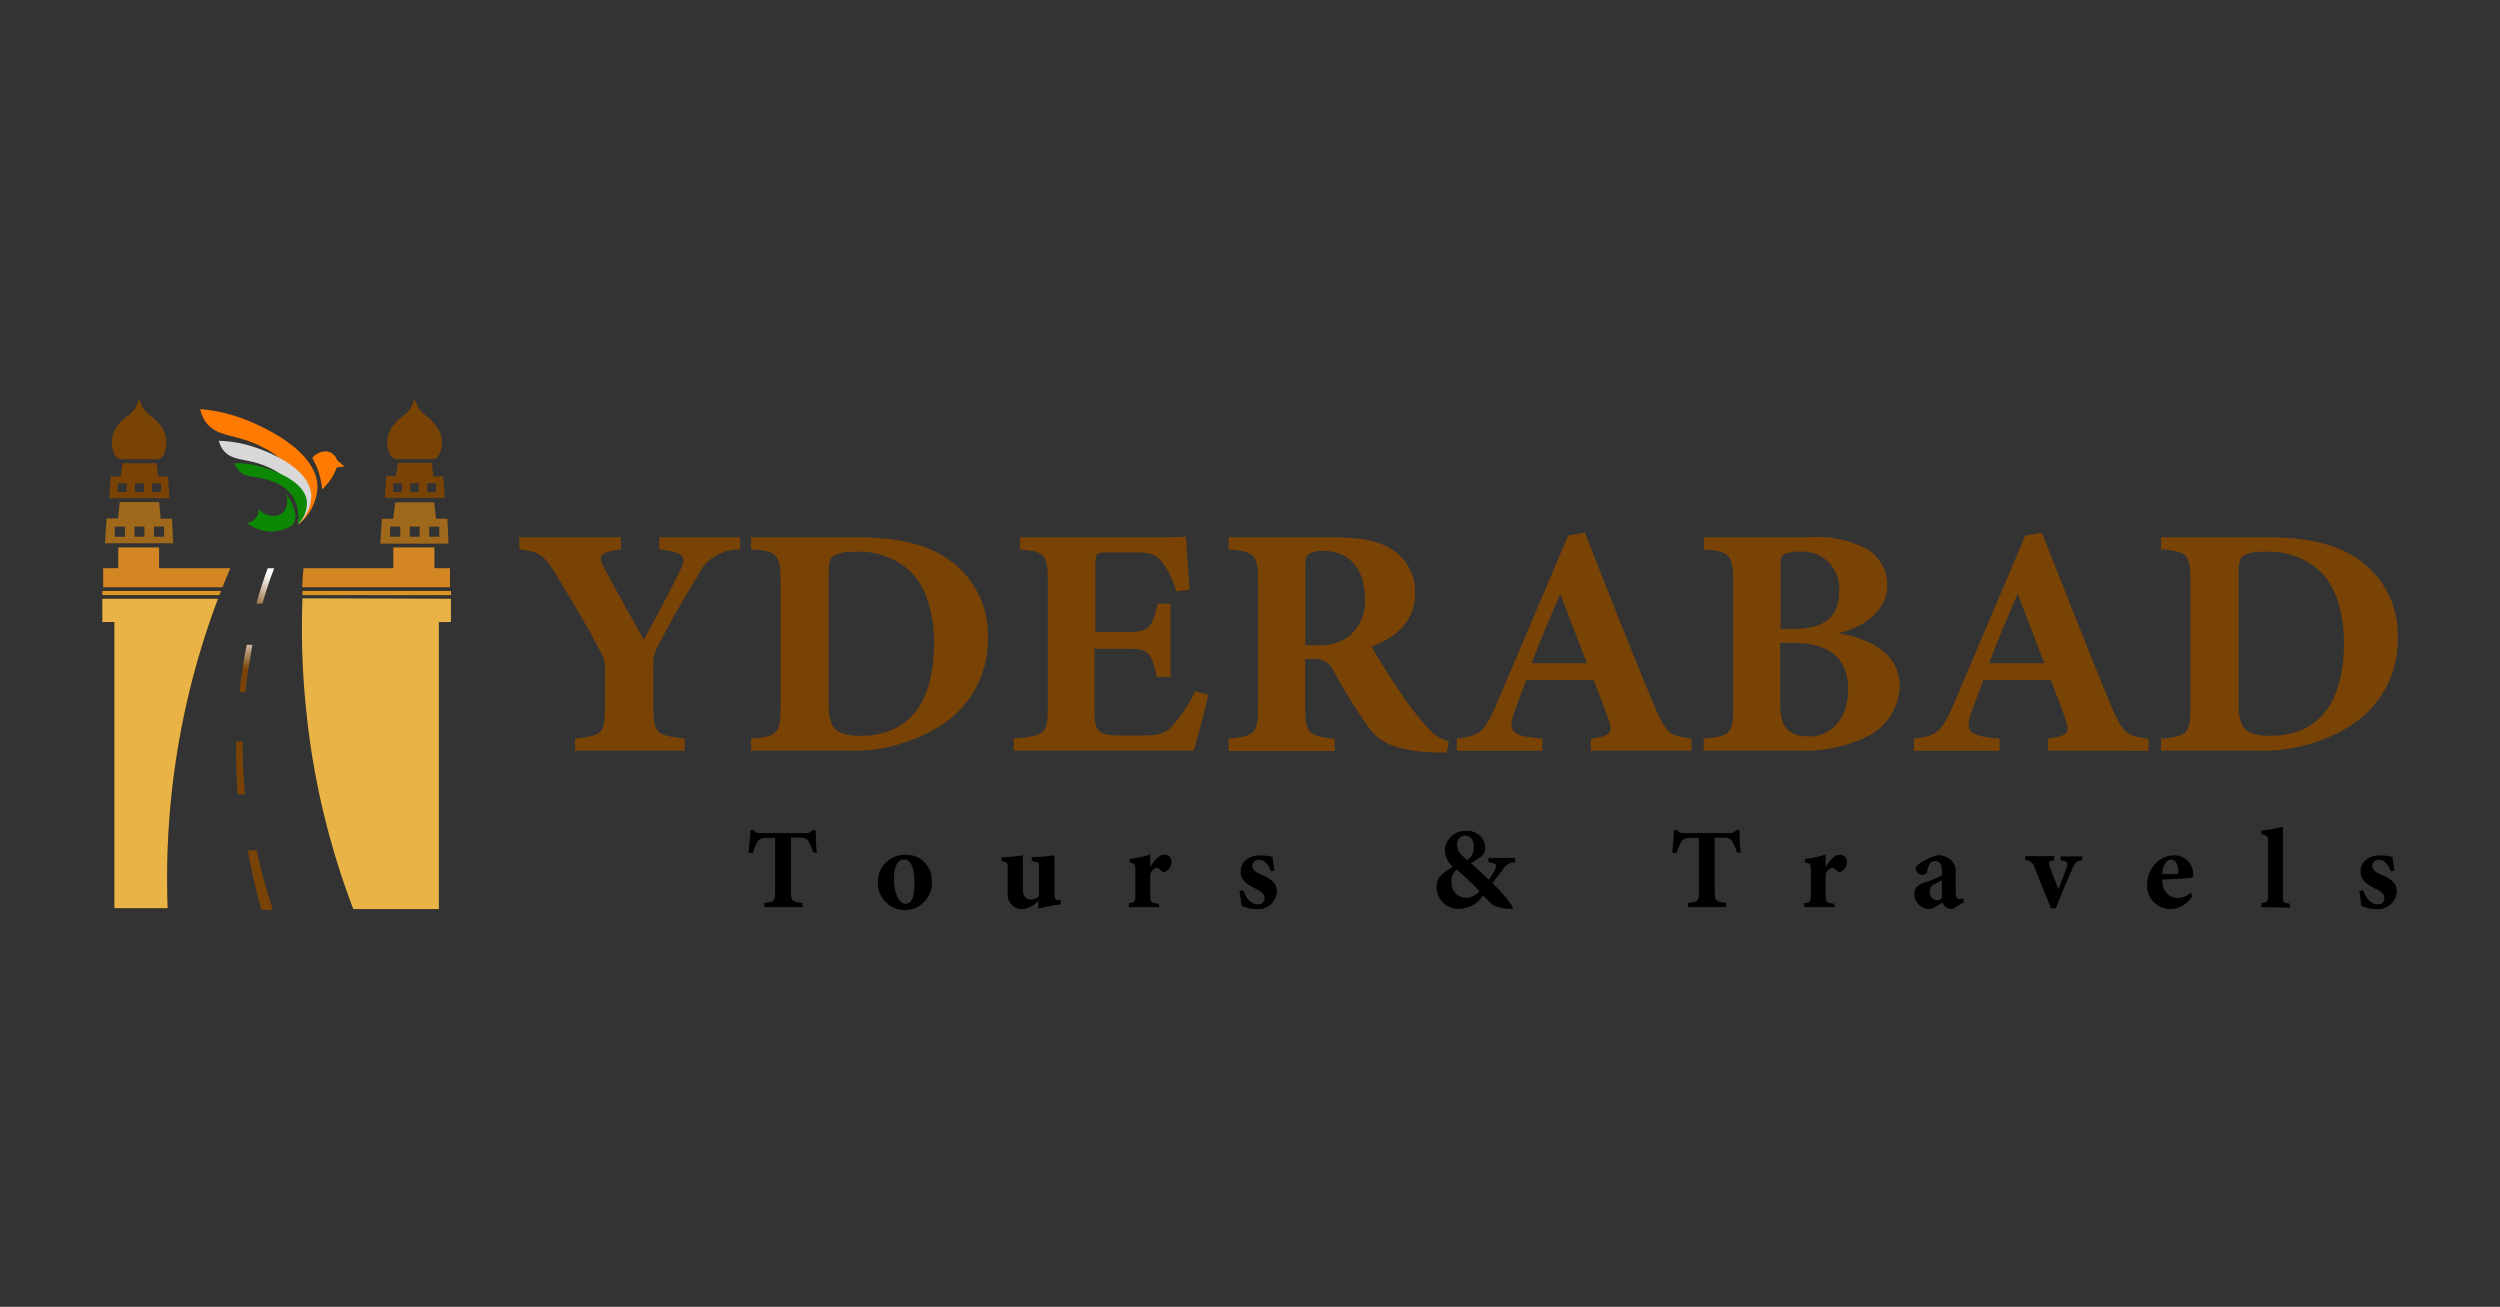 <svg id="Layer_1" data-name="Layer 1" xmlns="http://www.w3.org/2000/svg" xmlns:xlink="http://www.w3.org/1999/xlink" viewBox="0 0 220 115"><rect x="0" y="0" width="220" height="115" fill="#333333" stroke="none"/><defs><style>.cls-1{fill:#7a4306;}.cls-2{fill:#ff7a01;}.cls-3{fill:#d8d8d8;}.cls-4{fill:#0c8804;}.cls-5{fill:none;}.cls-6{fill:#9f681a;}.cls-7{fill:#da9524;}.cls-8{fill:#d48624;}.cls-9{fill:#eab346;}.cls-10{fill:url(#linear-gradient);}.cls-11{fill:url(#linear-gradient-2);}</style><linearGradient id="linear-gradient" x1="21.62" y1="58.9" x2="22.19" y2="54.97" gradientUnits="userSpaceOnUse"><stop offset="0" stop-color="#7a4306"/><stop offset="0.89" stop-color="#fff"/></linearGradient><linearGradient id="linear-gradient-2" x1="22.5" y1="54.02" x2="23.69" y2="50.42" gradientUnits="userSpaceOnUse"><stop offset="0" stop-color="#7a4306"/><stop offset="0.17" stop-color="#946736"/><stop offset="0.58" stop-color="#cdb8a1"/><stop offset="0.86" stop-color="#f1ebe5"/><stop offset="0.99" stop-color="#fff"/></linearGradient></defs><title>hyderbad-tours-travels</title><path class="cls-1" d="M65.13,48.35a4,4,0,0,0-3.75,2.36c-1.1,1.8-2.05,3.38-3.54,6.27a2.87,2.87,0,0,0-.34,1.53V62.1c0,2.51.25,2.6,2.75,2.89v1.07H50.61V65c2.41-.29,2.62-.38,2.62-2.89V58.77a2.41,2.41,0,0,0-.33-1.32c-.89-1.71-2-3.64-3.84-6.68-1.13-1.88-1.59-2.25-3.36-2.42V47.28h8.94v1.07c-2,.26-2,.63-1.47,1.64,1,1.88,2.32,4.19,3.48,6.3.91-1.62,2.38-4.39,3.23-6.15.58-1.16.34-1.53-1.86-1.79V47.28h7.11Z"/><path class="cls-1" d="M75.46,47.28c3.91,0,6.77.78,8.72,2.51a8,8,0,0,1,2.75,6.3,8.91,8.91,0,0,1-3.81,7.54,14.5,14.5,0,0,1-8.63,2.43H66.1V65c2.32-.18,2.59-.44,2.59-2.83v-11c0-2.43-.33-2.66-2.59-2.83V47.28ZM72.93,62c0,2,.55,2.75,2.78,2.75,4.11,0,6.49-2.72,6.49-8.18,0-2.74-.79-5.14-2.19-6.38a6.63,6.63,0,0,0-4.91-1.62,2.85,2.85,0,0,0-1.83.4c-.28.26-.34.75-.34,1.59Z"/><path class="cls-1" d="M106.32,61.14c-.15.78-1,4.11-1.28,4.92H89.21V65c2.78-.26,3-.41,3-2.84v-11c0-2.46-.36-2.63-2.44-2.8V47.28h9.91c3.21,0,4.27,0,4.7-.06,0,.52.18,2.89.3,4.68l-1.18.14a7.14,7.14,0,0,0-1.32-2.68c-.54-.58-.94-.75-2.5-.75h-2c-1.16,0-1.28,0-1.28,1v6h3c1.71,0,2-.43,2.47-2.48H103v6.44h-1.19c-.49-2.14-.73-2.48-2.5-2.48h-3v5c0,2,.06,2.6,2,2.63h2.17c1.7,0,2.16-.21,2.83-1a12,12,0,0,0,1.86-2.89Z"/><path class="cls-1" d="M127.3,66.23c-.18,0-.55,0-.91,0-3.88-.17-5-1-5.92-2.17A52.48,52.48,0,0,1,117.33,59a1.75,1.75,0,0,0-1.86-1l-.61,0v4.21c0,2.34.3,2.55,2.59,2.81v1.07h-9.33V65c2.32-.23,2.59-.47,2.59-2.81V51.12c0-2.28-.3-2.6-2.59-2.77V47.28H117c2.72,0,4.27.28,5.52,1.09a4.37,4.37,0,0,1,2,3.85c0,2.57-1.8,3.93-3.82,4.68.46.86,1.65,2.74,2.56,4.07a24.05,24.05,0,0,0,2.32,3,3.74,3.74,0,0,0,1.92,1.27Zm-11.62-9.45a4.66,4.66,0,0,0,3-.75,4,4,0,0,0,1.43-3.38c0-3.06-1.86-4.16-3.56-4.16a2.18,2.18,0,0,0-1.41.29c-.21.17-.27.52-.27,1.1v6.9Z"/><path class="cls-1" d="M140,66.06V65c1.93-.26,1.93-.58,1.5-1.82-.31-.87-.79-2.17-1.25-3.33h-5.95c-.33.9-.76,2-1.07,2.89-.64,1.82.1,2.05,2.5,2.26v1.07h-7.53V65c1.92-.23,2.41-.49,3.45-2.92L138,47.13l1.47-.26c1.95,5,4,10.17,6,15,1.13,2.68,1.4,2.89,3.39,3.12v1.07ZM137.3,52.25c-.88,2.08-1.74,4-2.5,6.12h4.85Z"/><path class="cls-1" d="M161.72,55.71c3.21.55,5.46,2,5.46,4.74a5.18,5.18,0,0,1-2.92,4.39,12.62,12.62,0,0,1-5.8,1.22h-8.54V65c2.35-.23,2.6-.38,2.6-2.81v-11c0-2.43-.4-2.69-2.57-2.83V47.28h9.27a9.34,9.34,0,0,1,5,1,3.68,3.68,0,0,1,1.86,3.2C166.09,53.89,163.71,55.34,161.72,55.71Zm-3.87-.37c2.9,0,4-1.19,4-3.33a3.21,3.21,0,0,0-3.42-3.46,3,3,0,0,0-1.43.23c-.34.2-.31.46-.31,1.07v5.49Zm-1.19,6.79c0,2.08,1,2.71,2.66,2.68s3.32-1.41,3.32-4.1-1.49-4.13-4.91-4.13h-1.07Z"/><path class="cls-1" d="M180.23,66.06V65c1.92-.26,1.92-.58,1.5-1.82-.31-.87-.8-2.17-1.25-3.33h-5.95c-.33.9-.76,2-1.07,2.89-.64,1.82.09,2.05,2.5,2.26v1.07h-7.53V65c1.92-.23,2.41-.49,3.45-2.92l6.34-14.94,1.46-.26c2,5,4,10.17,6,15,1.13,2.68,1.4,2.89,3.39,3.12v1.07Zm-2.68-13.81c-.88,2.08-1.74,4-2.5,6.12h4.85Z"/><path class="cls-1" d="M199.53,47.28c3.91,0,6.77.78,8.73,2.51a8,8,0,0,1,2.74,6.3,8.91,8.91,0,0,1-3.81,7.54,14.5,14.5,0,0,1-8.63,2.43h-8.39V65c2.32-.18,2.59-.44,2.59-2.83v-11c0-2.43-.33-2.66-2.59-2.83V47.28ZM197,62c0,2,.55,2.75,2.78,2.75,4.11,0,6.49-2.72,6.49-8.18,0-2.74-.79-5.14-2.19-6.38a6.63,6.63,0,0,0-4.91-1.62,2.85,2.85,0,0,0-1.83.4c-.28.26-.34.75-.34,1.59Z"/><path d="M71.55,75a3.17,3.17,0,0,0-.43-1c-.19-.21-.27-.29-.86-.29h-.65v4.74c0,.85.1.91,1,1v.38H67.26v-.38c.86-.07.95-.13.95-1V73.73h-.62c-.56,0-.73.09-.92.33a3.91,3.91,0,0,0-.41,1h-.39c.08-.74.15-1.52.17-2h.3c.15.23.27.25.57.25h4a.67.67,0,0,0,.59-.25h.29c0,.42,0,1.31.1,2Z"/><path d="M79.65,75.22A2.24,2.24,0,0,1,82,77.5a2.38,2.38,0,1,1-4.75.12A2.38,2.38,0,0,1,79.65,75.22Zm-.12.41c-.43,0-.86.45-.86,1.69s.42,2.21,1,2.21c.39,0,.8-.26.8-1.73S80.16,75.63,79.53,75.63Z"/><path d="M93.3,79.59c-.61.08-1.26.21-1.92.36v-.69A2.23,2.23,0,0,1,90,80a1.27,1.27,0,0,1-1.32-1.45V76.41c0-.46-.06-.51-.33-.58l-.21-.06v-.33c.51,0,1.31-.09,1.87-.17,0,.43,0,1,0,1.53v1.47c0,.66.34.88.69.88a.92.92,0,0,0,.73-.29V76.42c0-.46,0-.54-.34-.59l-.3-.06v-.33a18.89,18.89,0,0,0,2-.17v3.3c0,.52.06.63.38.66l.23,0Z"/><path d="M102,79.83H99.33v-.35c.53-.06.58-.11.58-.71V76.56c0-.51,0-.56-.51-.66v-.31a10,10,0,0,0,1.82-.39v1.09c.45-.69.81-1.07,1.23-1.07a.61.61,0,0,1,.65.61,1,1,0,0,1-.51.86.27.27,0,0,1-.31,0c-.18-.15-.31-.31-.48-.31s-.4.13-.58.52v1.92c0,.6.07.63.77.71Z"/><path d="M111.83,76.66c-.26-.71-.61-1-1.08-1a.52.52,0,0,0-.54.53c0,.35.26.55.78.78.82.36,1.38.71,1.38,1.5A1.66,1.66,0,0,1,110.53,80a3.32,3.32,0,0,1-1.28-.3c0-.24-.14-.93-.17-1.29l.34-.06c.21.64.62,1.23,1.28,1.23a.52.52,0,0,0,.58-.52c0-.31-.16-.55-.78-.85s-1.32-.68-1.32-1.51.66-1.43,1.73-1.43a4.63,4.63,0,0,1,1.09.15c0,.28.12.92.16,1.2Z"/><path d="M133.34,75.89a1.19,1.19,0,0,0-1.11.66c-.29.36-.57.73-.89,1.17a12.4,12.4,0,0,1,1.81,2.13l-.05.12a3.3,3.3,0,0,1-1.77-.35l-.82-.83a2.49,2.49,0,0,1-2,1.18,1.93,1.93,0,0,1-2.1-1.88c0-.85.45-1.21,1.44-1.81a2,2,0,0,1-.7-1.45,1.77,1.77,0,0,1,1.85-1.7,1.53,1.53,0,0,1,1.7,1.47,1,1,0,0,1-.45.85,7.56,7.56,0,0,1-.81.52c.28.23.87.78,1.58,1.44a5.71,5.71,0,0,0,.52-.84c.21-.45.19-.61-.55-.68V75.5h2.33ZM129,79a1.59,1.59,0,0,0,1.19-.58,25.41,25.41,0,0,0-2-1.9,1.26,1.26,0,0,0-.45,1.07A1.28,1.28,0,0,0,129,79Zm-.08-5.49a.76.76,0,0,0-.69.84c0,.51.23.8.9,1.33a1.33,1.33,0,0,0,.57-1.17C129.71,74,129.47,73.55,128.93,73.55Z"/><path d="M152.84,75a3.13,3.13,0,0,0-.44-1c-.18-.21-.26-.29-.85-.29h-.65v4.74c0,.85.1.91,1,1v.38h-3.35v-.38c.85-.07.95-.13.95-1V73.73h-.62c-.57,0-.73.09-.92.33a3.91,3.91,0,0,0-.41,1h-.39c.07-.74.14-1.52.16-2h.31c.15.23.27.25.57.25h4a.68.68,0,0,0,.59-.25h.29c0,.42,0,1.31.1,2Z"/><path d="M161.43,79.83h-2.66v-.35c.53-.06.58-.11.58-.71V76.56c0-.51,0-.56-.51-.66v-.31a10,10,0,0,0,1.82-.39v1.09c.45-.69.81-1.07,1.23-1.07a.61.61,0,0,1,.65.61,1,1,0,0,1-.51.86.27.27,0,0,1-.31,0c-.18-.15-.31-.31-.48-.31s-.4.13-.58.52v1.92c0,.6.07.63.77.71Z"/><path d="M171.81,80a.93.93,0,0,1-.63-.21,1,1,0,0,1-.26-.38,3.69,3.69,0,0,1-1.07.59,1.33,1.33,0,0,1-1.38-1.3c0-.54.25-.78.78-1a9,9,0,0,0,1.63-.67v-.44c0-.53-.19-.82-.63-.82a.49.49,0,0,0-.4.2,2.09,2.09,0,0,0-.25.67.4.4,0,0,1-.43.34.62.62,0,0,1-.6-.53c0-.18.13-.31.36-.47a5,5,0,0,1,1.61-.72,1.7,1.7,0,0,1,1,.3,1.35,1.35,0,0,1,.56,1.24V78.5c0,.49.16.61.32.61a.79.79,0,0,0,.32-.08l.11.34Zm-.93-2.55-.57.32a.72.72,0,0,0-.49.68.69.69,0,0,0,.61.77.58.58,0,0,0,.45-.16Z"/><path d="M183.24,75.69c-.55.09-.63.2-.84.67-.35.81-.88,2-1.48,3.58h-.43c-.5-1.25-1-2.45-1.45-3.61a.82.82,0,0,0-.81-.64v-.35h2.53v.35c-.46.09-.52.17-.4.5.25.7.62,1.67.78,2.08.17-.44.51-1.32.75-2,.1-.3.08-.49-.55-.56v-.35h1.9Z"/><path d="M192.92,78.84A2.32,2.32,0,0,1,191.07,80a2.06,2.06,0,0,1-2.12-2.2,2.66,2.66,0,0,1,.75-1.82,2.25,2.25,0,0,1,1.58-.71A1.66,1.66,0,0,1,193,76.87c0,.17,0,.34-.13.37s-1.62.12-2.6.16c0,1.07.64,1.62,1.36,1.62a1.73,1.73,0,0,0,1.15-.45Zm-1.84-3.2c-.41,0-.75.47-.81,1.27l1.22,0c.14,0,.2,0,.2-.2C191.7,76.17,191.47,75.64,191.08,75.64Z"/><path d="M199,79.83v-.35c.57-.09.59-.14.59-.77v-4.6c0-.52-.06-.58-.58-.7v-.32a10.74,10.74,0,0,0,1.89-.34v6c0,.66,0,.7.6.77v.35Z"/><path d="M210.38,76.66c-.26-.71-.61-1-1.08-1a.52.52,0,0,0-.54.53c0,.35.26.55.78.78.82.36,1.38.71,1.38,1.5A1.66,1.66,0,0,1,209.08,80a3.43,3.43,0,0,1-1.29-.3c0-.24-.13-.93-.16-1.29l.34-.06c.21.64.62,1.23,1.28,1.23a.51.51,0,0,0,.57-.52c0-.31-.15-.55-.77-.85s-1.32-.68-1.32-1.51.66-1.43,1.73-1.43a4.63,4.63,0,0,1,1.09.15c0,.28.12.92.16,1.2Z"/><path class="cls-1" d="M24,80.06H23s0,0,0-.06a49.17,49.17,0,0,1-1.19-5.17h.78A44,44,0,0,0,24,80Z"/><path class="cls-2" d="M17.62,36a14.22,14.22,0,0,1,3.8.86c.7.27,6.56,2.5,6.52,6.06a4.53,4.53,0,0,1-1.71,3.26,6.06,6.06,0,0,0-.47-4.54,6.48,6.48,0,0,0-2.69-2.3c-2.29-1.21-4-.8-5-2.25A3.06,3.06,0,0,1,17.62,36Z"/><path class="cls-2" d="M27.48,40.3a1.53,1.53,0,0,1,1.31-.57,1.17,1.17,0,0,1,.75.49c.37.62-.09,1.78-1.19,2.84a7.22,7.22,0,0,0-.3-1.47A5.83,5.83,0,0,0,27.48,40.3Z"/><polygon class="cls-2" points="29.63 40.46 29.48 41.16 30.31 41.05 29.63 40.46"/><path class="cls-3" d="M19.26,38.79a10.57,10.57,0,0,1,2.92.49c.54.17,5.09,1.62,5.21,4.32a3.45,3.45,0,0,1-1.16,2.55,4.61,4.61,0,0,0-.55-3.43,5,5,0,0,0-2.14-1.63c-1.79-.82-3.1-.44-3.9-1.49A2.19,2.19,0,0,1,19.26,38.79Z"/><path class="cls-4" d="M25.07,43.35A1.51,1.51,0,0,1,25,45a1.22,1.22,0,0,1-.71.39,1.78,1.78,0,0,1-1.55-.61,1.12,1.12,0,0,1-1,1.23,3.38,3.38,0,0,0,3.19.59c.3-.11.9-.28,1-.74a1.34,1.34,0,0,0,.08-.48A3.92,3.92,0,0,0,25.07,43.35Z"/><path class="cls-1" d="M14.41,40a.84.84,0,0,1-.21.28.68.68,0,0,1-.37.13H10.67a.63.63,0,0,1-.36-.13.74.74,0,0,1-.22-.28,2.64,2.64,0,0,1-.23-1.41,2.93,2.93,0,0,1,.7-1.38c.54-.64,1-.69,1.36-1.35a3,3,0,0,0,.33-.87v0a2.69,2.69,0,0,0,.32.87c.4.66.82.71,1.36,1.35a2.84,2.84,0,0,1,.7,1.38A2.64,2.64,0,0,1,14.41,40Z"/><rect class="cls-5" x="13.38" y="42.46" width="0.78" height="0.78"/><path class="cls-1" d="M14.78,41.93l-.86,0-.15-1.16h-3l-.15,1.16-.87,0-.12,1.91h5.29Zm-3.64,1.38h-.77v-.78h.77Zm1.51,0h-.77v-.78h.77Zm1.51,0h-.78v-.78h.78Z"/><path class="cls-6" d="M15.14,45.65l-1,0L14,44.18H10.54l-.16,1.44-1,0-.14,2.19h6ZM11,47.23H10.1v-.89H11Zm1.71,0h-.87v-.89h.87Zm1.73,0h-.89v-.89h.89Z"/><path d="M19.47,52l-.15.37H9V52Z"/><path class="cls-7" d="M39.69,52v.37H26.62c0-.13,0-.25,0-.37Z"/><path d="M16.42,61.92a69.79,69.79,0,0,0-1.66,18h-4.7V54.74H9V52.69H19.19A69.14,69.14,0,0,0,16.42,61.92Z"/><path class="cls-8" d="M20.27,50q-.35.81-.69,1.68H9.08V50h1.33V48.17H14V50Z"/><path class="cls-7" d="M19.47,52l-.15.37H9V52Z"/><path class="cls-9" d="M16.42,61.92a69.79,69.79,0,0,0-1.66,18h-4.7V54.74H9V52.69H19.19A69.14,69.14,0,0,0,16.42,61.92Z"/><path class="cls-8" d="M39.6,50v1.68h-13c0-.58.07-1.14.11-1.68h7.9V48.17h3.62V50Z"/><path class="cls-9" d="M39.68,52.69v2.05H38.62V80H31.09a69.08,69.08,0,0,1-3.26-11.44C27.49,66.78,27.21,65,27,63a69.35,69.35,0,0,1-.38-10.35Z"/><path class="cls-10" d="M21.59,60.9h-.51c.15-1.48.37-2.86.63-4.16h.5C22,58,21.74,59.42,21.59,60.9Z"/><path class="cls-1" d="M21.56,69.9h-.64c-.11-1.4-.16-2.88-.13-4.43v-.23h.56v.36C21.35,67.1,21.43,68.54,21.56,69.9Z"/><path class="cls-11" d="M23.09,53.12h-.53c.32-1.15.65-2.19,1-3.11h.57C23.77,50.91,23.42,52,23.09,53.12Z"/><path class="cls-1" d="M38.65,40a.85.85,0,0,1-.22.28.63.63,0,0,1-.36.13H34.91a.66.66,0,0,1-.37-.13.85.85,0,0,1-.22-.28,2.58,2.58,0,0,1-.22-1.41,2.84,2.84,0,0,1,.7-1.38c.53-.64,1-.69,1.35-1.35a2.75,2.75,0,0,0,.33-.87v0a2.75,2.75,0,0,0,.33.87c.39.66.82.71,1.35,1.35a2.84,2.84,0,0,1,.71,1.38A2.64,2.64,0,0,1,38.65,40Z"/><rect class="cls-5" x="37.62" y="42.46" width="0.78" height="0.78"/><path class="cls-1" d="M39,41.93l-.87,0L38,40.74H35l-.15,1.16-.86,0-.13,1.91h5.29Zm-3.64,1.38H34.6v-.78h.78Zm1.5,0h-.76v-.78h.76Zm1.52,0h-.78v-.78h.78Z"/><path class="cls-6" d="M39.37,45.65l-1,0-.16-1.44H34.78l-.17,1.44-1,0-.14,2.19h6Zm-4.15,1.58h-.89v-.89h.89Zm1.71,0h-.87v-.89h.87Zm1.73,0h-.89v-.89h.89Z"/><path class="cls-4" d="M20.62,40.76a8.09,8.09,0,0,1,2.25.28c.42.11,3.95,1.05,4.14,3.12a2.66,2.66,0,0,1-.8,2,3.55,3.55,0,0,0-.54-2.61A3.8,3.8,0,0,0,24,42.37c-1.4-.56-2.38-.22-3-1A1.56,1.56,0,0,1,20.62,40.76Z"/></svg>